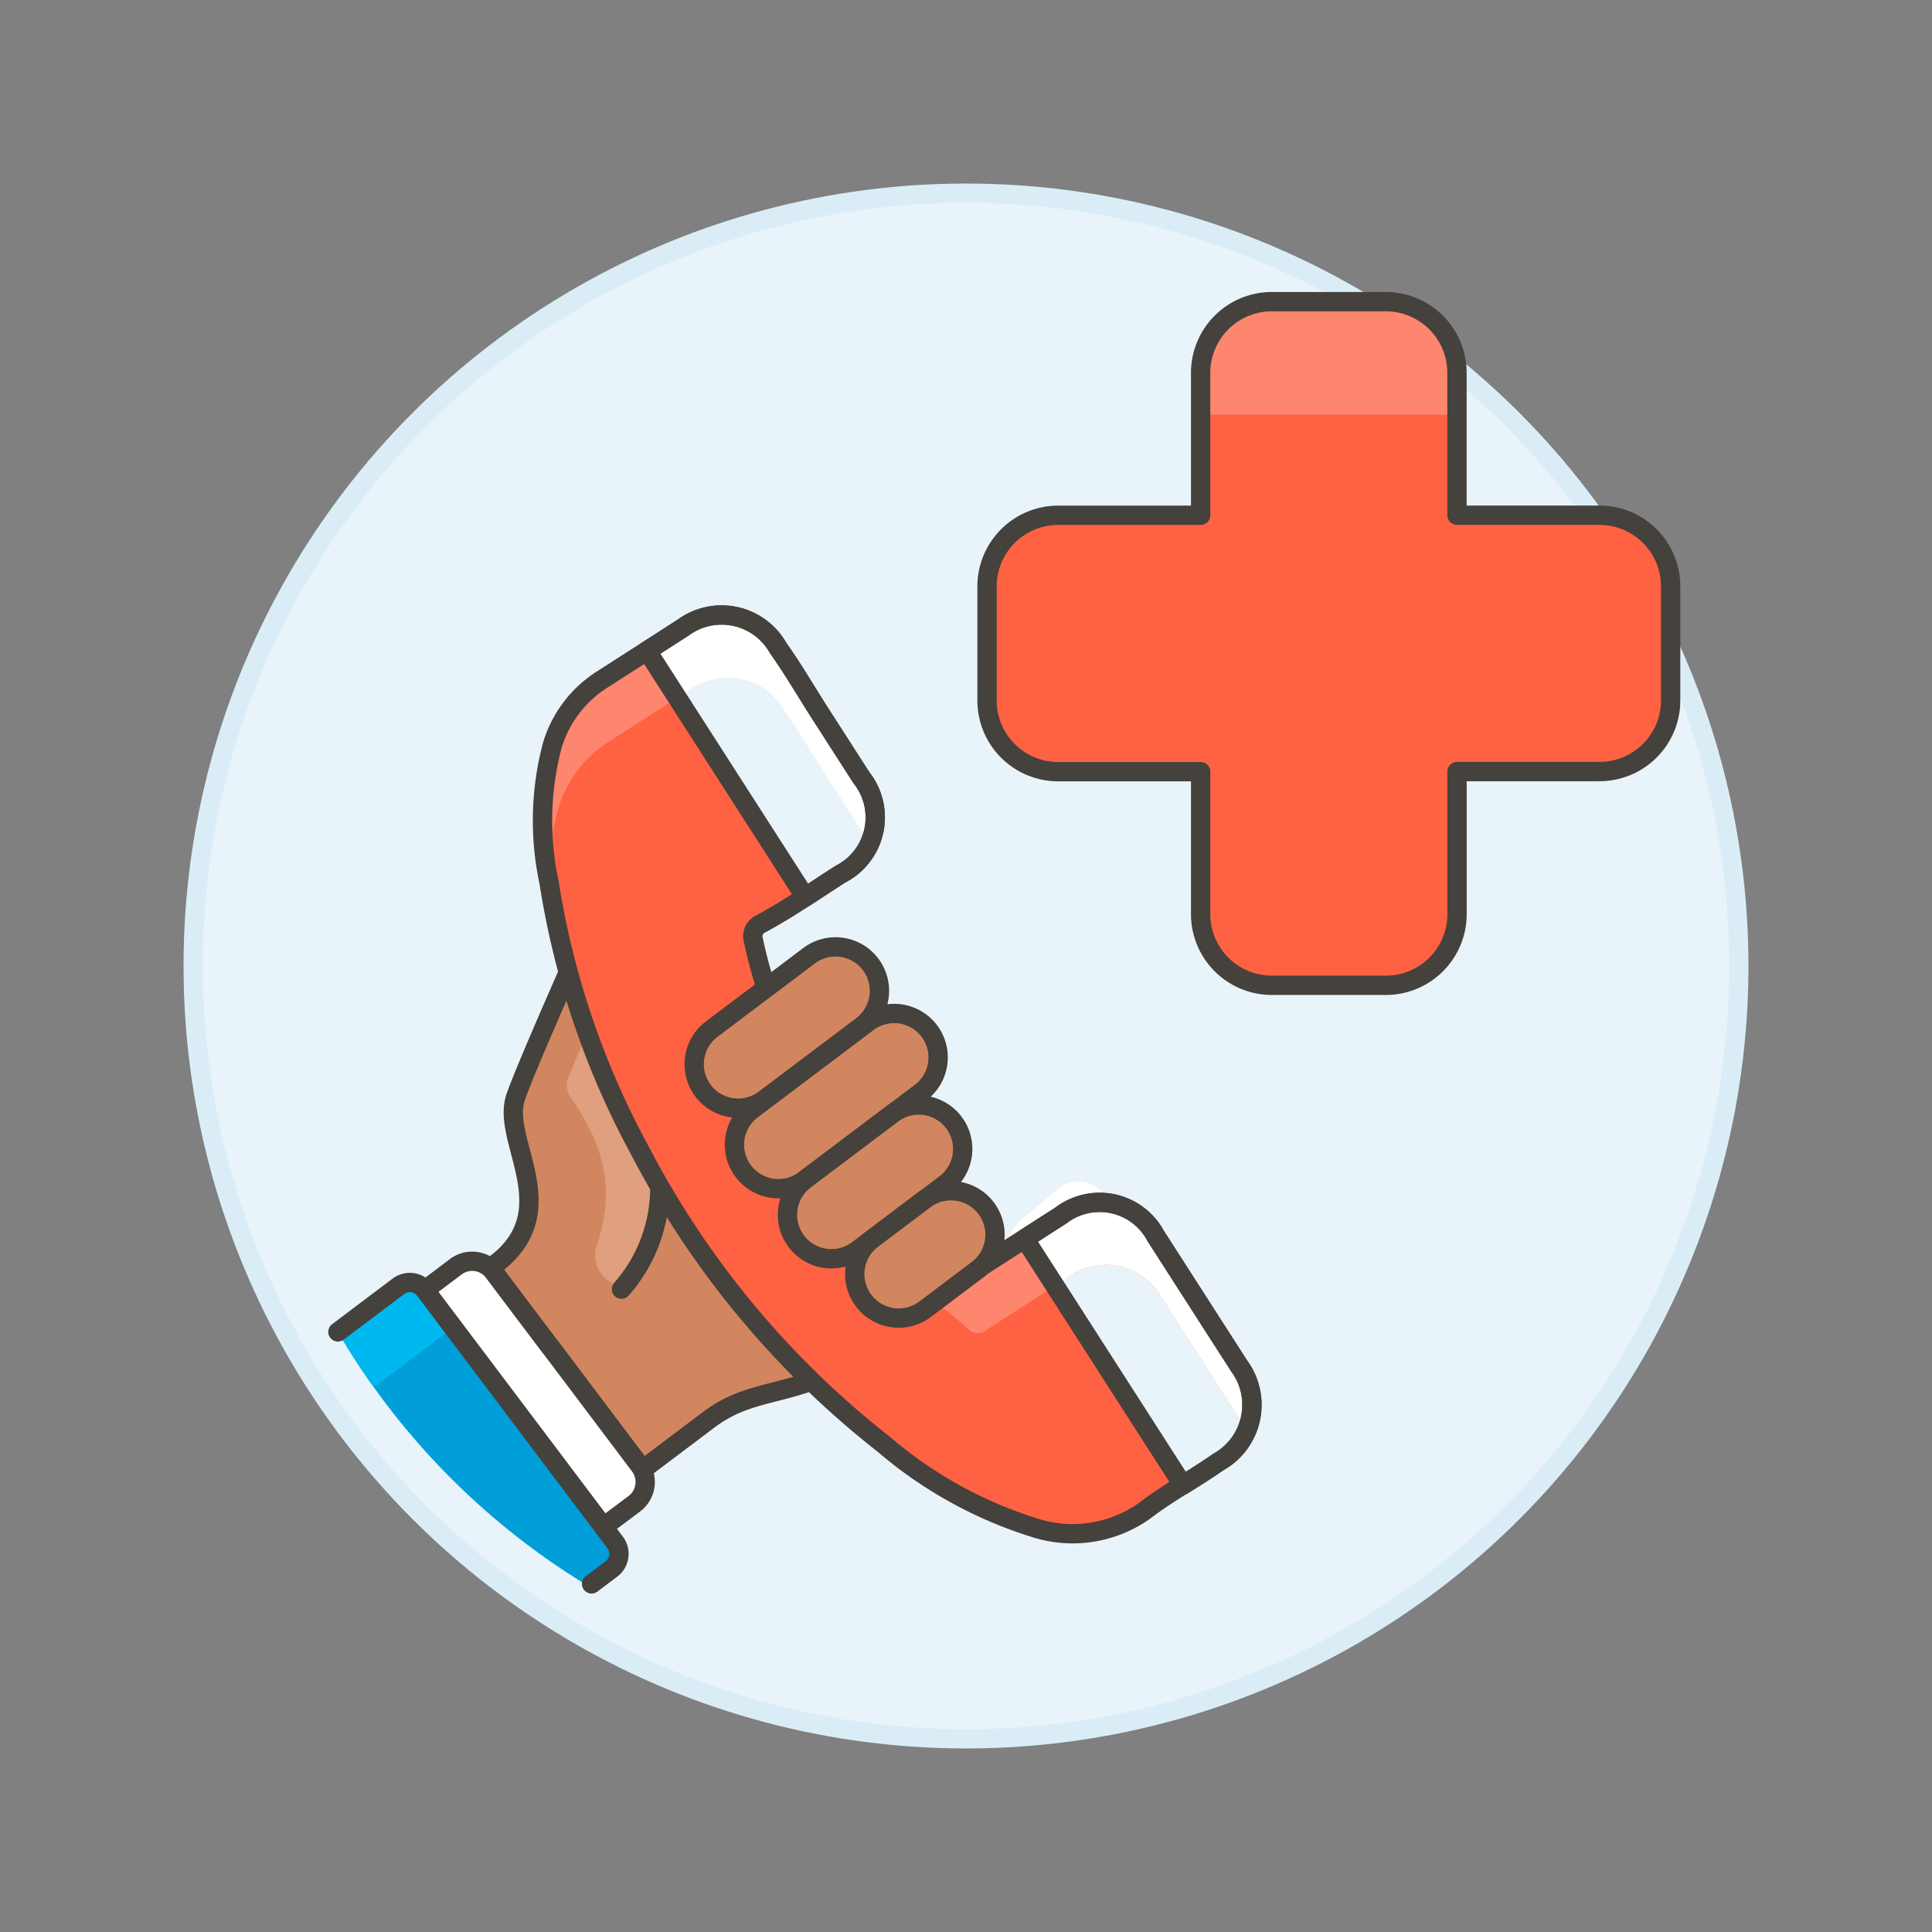 <svg xmlns="http://www.w3.org/2000/svg" viewBox="0 0 100 100"><rect x="0" y="0" width="100" height="100" fill="#808080" stroke="none"/><g class="nc-icon-wrapper"><defs/><circle class="a" cx="50" cy="50" r="40" fill="#e8f4fa" stroke="#daedf7" stroke-miterlimit="10"/><path class="b" d="M25.4 65.627l-.006-.009 4.323-3.258 7.783-9.428 5.921 1.234A2.274 2.274 0 1 1 46.16 57.8l-.908.685a2.274 2.274 0 1 1 2.738 3.632l-.908.685a2.274 2.274 0 1 1 2.738 3.632l-3.6 2.711c-4.678 3.527-6.867 2.329-9.542 4.345l-3.415 2.574z" fill="#d18660" stroke="#45413c" stroke-linecap="round" stroke-linejoin="round"/><path class="c" d="M31.234 79.032l1.6-1.2a1.41 1.41 0 0 0 .278-1.974l-7.546-10.014a1.411 1.411 0 0 0-1.975-.277l-1.6 1.205z" stroke="#45413c" stroke-linecap="round" stroke-linejoin="round" fill="#fff"/><path class="d" d="M32.165 66.726L28.472 69.7 25.4 65.627v-.006l.205-.154c3.714-2.8.316-6.41 1.081-8.666.46-1.357 2.877-6.809 2.877-6.809a2.274 2.274 0 1 1 4.19 1.771l-1.761 4.168.558.741a7.964 7.964 0 0 1-.385 10.054z" style="" fill="#d18660"/><path class="e" d="M30.006 49.31a2.266 2.266 0 0 1 .939 2.83l-1.512 3.577a1.139 1.139 0 0 0 .117 1.1c1.591 2.273 2.374 4.626 1.347 7.6a1.644 1.644 0 0 0 1.388 2.17 7.964 7.964 0 0 0 .262-9.915l-.558-.741 1.761-4.168a2.275 2.275 0 0 0-3.744-2.453z" style="" fill="#e09f7e"/><path class="f" d="M28.472 69.7L25.4 65.627v-.006l.205-.154c3.714-2.8.316-6.41 1.081-8.666.46-1.357 2.877-6.809 2.877-6.809a2.274 2.274 0 1 1 4.19 1.771l-1.761 4.168.558.741a7.964 7.964 0 0 1-.382 10.054" stroke="#45413c" stroke-linecap="round" stroke-linejoin="round" fill="none"/><path class="g" d="M54.673 65.665l3.34-2.8-.957-1.14a1.614 1.614 0 0 0-2.273-.2l-1.853 1.554a2.42 2.42 0 0 0-.3 3.409l1.226 1.461a2.41 2.41 0 0 1 .817-2.284z" style="" fill="#fff"/><path class="h" d="M28.593 38.558a6.122 6.122 0 0 1 2.624-3.417l4.158-2.67a3.359 3.359 0 0 1 4.9 1.068c.773 1.086 1.438 2.239 2.191 3.412l2.122 3.305a3.3 3.3 0 0 1-1.087 4.99c-1.386.89-2.684 1.8-4.139 2.582a.7.7 0 0 0-.366.837 23.223 23.223 0 0 0 1.943 5.6 34.99 34.99 0 0 0 6.846 9.607c.605.591 1.37 1.078 1.975 1.669a.716.716 0 0 0 1 .034l4.158-2.67a3.294 3.294 0 0 1 4.9 1.069l4.313 6.717a3.391 3.391 0 0 1-1.088 4.989c-1.245.875-2.593 1.59-3.8 2.518a6.431 6.431 0 0 1-5.779.85 22.089 22.089 0 0 1-7.729-4.3 46.621 46.621 0 0 1-12.6-15.171 42.88 42.88 0 0 1-4.717-13.911 15.21 15.21 0 0 1 .175-7.108z" style="" fill="#ff6242"/><path class="i" d="M45.006 43.651c-.033-.055-.053-.109-.089-.164l-2.122-3.3c-.753-1.172-1.418-2.326-2.191-3.411A3.358 3.358 0 0 0 35.7 35.7l-4.158 2.67a6.122 6.122 0 0 0-2.624 3.417 12.876 12.876 0 0 0-.5 3.883 15.21 15.21 0 0 1 .175-7.114 6.122 6.122 0 0 1 2.624-3.417l4.158-2.67a3.359 3.359 0 0 1 4.9 1.068c.773 1.086 1.438 2.239 2.191 3.412l2.122 3.305a3.381 3.381 0 0 1 .418 3.397z" style="" fill="#ff866e"/><path class="j" d="M64.136 70.695l-4.313-6.717a3.294 3.294 0 0 0-4.9-1.069l-1.884 1.21 8.186 12.748c.614-.385 1.232-.766 1.825-1.183a3.391 3.391 0 0 0 1.086-4.989z" style="" fill="#e8f4fa"/><path class="j" d="M41.68 46.433c.6-.391 1.2-.791 1.823-1.187a3.3 3.3 0 0 0 1.087-4.99l-2.122-3.3c-.753-1.173-1.418-2.326-2.19-3.412a3.36 3.36 0 0 0-4.9-1.068l-1.883 1.21z" style="" fill="#e8f4fa"/><path class="g" d="M33.492 33.681l1.883-1.21a3.359 3.359 0 0 1 4.9 1.068c.773 1.086 1.438 2.239 2.191 3.412l2.122 3.305a3.381 3.381 0 0 1 .416 3.4c-.033-.055-.053-.109-.089-.164l-2.122-3.3c-.753-1.172-1.418-2.326-2.191-3.411A3.358 3.358 0 0 0 35.7 35.7l-.646.415z" style="" fill="#fff"/><path class="f" d="M41.68 46.433c.6-.391 1.2-.791 1.823-1.187a3.3 3.3 0 0 0 1.087-4.99l-2.122-3.3c-.753-1.173-1.418-2.326-2.19-3.412a3.36 3.36 0 0 0-4.9-1.068l-1.883 1.21z" stroke="#45413c" stroke-linecap="round" stroke-linejoin="round" fill="none"/><path class="i" d="M64.525 74.022l-.062-.1-4.313-6.713a3.294 3.294 0 0 0-4.9-1.068l-4.158 2.67a.716.716 0 0 1-1-.035c-.6-.59-1.37-1.078-1.975-1.668a35.029 35.029 0 0 1-6.85-9.608 23.279 23.279 0 0 1-1.942-5.6c-.043-.4 0-.579.315-.8a28.3 28.3 0 0 0 1.3 3.171 34.99 34.99 0 0 0 6.846 9.607c.605.591 1.37 1.078 1.975 1.669a.716.716 0 0 0 1 .034l4.158-2.67a3.294 3.294 0 0 1 4.9 1.069l4.313 6.717a3.384 3.384 0 0 1 .393 3.325z" style="" fill="#ff866e"/><path class="g" d="M53.037 64.119l1.884-1.21a3.294 3.294 0 0 1 4.9 1.069l4.313 6.717a3.384 3.384 0 0 1 .389 3.327l-.062-.1-4.311-6.713a3.294 3.294 0 0 0-4.9-1.068l-.646.415z" style="" fill="#fff"/><path class="f" d="M64.136 70.695l-4.313-6.717a3.294 3.294 0 0 0-4.9-1.069l-1.884 1.21 8.186 12.748c.614-.385 1.232-.766 1.825-1.183a3.391 3.391 0 0 0 1.086-4.989z" stroke="#45413c" stroke-linecap="round" stroke-linejoin="round" fill="none"/><path class="f" d="M28.593 38.558a6.122 6.122 0 0 1 2.624-3.417l4.158-2.67a3.359 3.359 0 0 1 4.9 1.068c.773 1.086 1.438 2.239 2.191 3.412l2.122 3.305a3.3 3.3 0 0 1-1.087 4.99c-1.386.89-2.684 1.8-4.139 2.582a.7.7 0 0 0-.366.837 23.223 23.223 0 0 0 1.943 5.6 34.99 34.99 0 0 0 6.846 9.607c.605.591 1.37 1.078 1.975 1.669a.716.716 0 0 0 1 .034l4.158-2.67a3.294 3.294 0 0 1 4.9 1.069l4.313 6.717a3.391 3.391 0 0 1-1.088 4.989c-1.245.875-2.593 1.59-3.8 2.518a6.431 6.431 0 0 1-5.779.85 22.089 22.089 0 0 1-7.729-4.3 46.621 46.621 0 0 1-12.6-15.171 42.88 42.88 0 0 1-4.717-13.911 15.21 15.21 0 0 1 .175-7.108z" stroke="#45413c" stroke-linecap="round" stroke-linejoin="round" fill="none"/><g><path class="b" d="M38.473 60.62a2.274 2.274 0 0 0 3.185.447l5.995-4.519a2.274 2.274 0 1 0-2.738-3.632l-5.995 4.519a2.274 2.274 0 0 0-.447 3.185z" fill="#d18660" stroke="#45413c" stroke-linecap="round" stroke-linejoin="round"/><path class="b" d="M41.217 64.248a2.274 2.274 0 0 0 3.185.447l4.555-3.433a2.275 2.275 0 0 0-2.738-3.633l-4.555 3.434a2.274 2.274 0 0 0-.447 3.185z" fill="#d18660" stroke="#45413c" stroke-linecap="round" stroke-linejoin="round"/><path class="b" d="M36.389 56.454a2.274 2.274 0 0 0 3.185.447l5.041-3.8a2.274 2.274 0 0 0-2.738-3.632l-5.041 3.8a2.275 2.275 0 0 0-.447 3.185z" fill="#d18660" stroke="#45413c" stroke-linecap="round" stroke-linejoin="round"/><path class="b" d="M44.7 67.318a2.274 2.274 0 0 0 3.185.447l2.676-2.017a2.275 2.275 0 1 0-2.738-3.633l-2.676 2.018a2.273 2.273 0 0 0-.447 3.185z" fill="#d18660" stroke="#45413c" stroke-linecap="round" stroke-linejoin="round"/></g><path class="k" d="M31.643 81.21l-1.181.89a37.633 37.633 0 0 1-11.109-10.29 35.802 35.802 0 0 1-1.861-2.87l3.13-2.36a.976.976 0 0 1 1.37.19l9.85 13.07a.977.977 0 0 1-.199 1.37z" style="" fill="#009fd9"/><path class="l" d="M23.452 68.71l-4.1 3.1a35.802 35.802 0 0 1-1.861-2.87l3.13-2.36a.976.976 0 0 1 1.37.19z" style="" fill="#00b8f0"/><path class="f" d="M30.621 81.982l1.026-.774a.979.979 0 0 0 .192-1.372l-9.846-13.064a.979.979 0 0 0-1.372-.192l-3.13 2.359" stroke="#45413c" stroke-linecap="round" stroke-linejoin="round" fill="none"/><g><path class="h" d="M82.784 26.668h-7.371V19.3a3.686 3.686 0 0 0-3.686-3.686h-5.9a3.685 3.685 0 0 0-3.682 3.686v7.371h-7.371a3.686 3.686 0 0 0-3.686 3.686v5.9a3.685 3.685 0 0 0 3.686 3.685h7.371v7.372a3.685 3.685 0 0 0 3.685 3.685h5.9a3.685 3.685 0 0 0 3.686-3.685v-7.378h7.371a3.685 3.685 0 0 0 3.686-3.685v-5.9a3.686 3.686 0 0 0-3.689-3.683z" style="" fill="#ff6242"/><path class="i" d="M71.728 15.611h-5.9a3.685 3.685 0 0 0-3.683 3.689v2.165h13.268V19.3a3.685 3.685 0 0 0-3.685-3.689z" style="" fill="#ff866e"/><path class="f" d="M82.784 26.668h-7.371V19.3a3.686 3.686 0 0 0-3.686-3.686h-5.9a3.685 3.685 0 0 0-3.682 3.686v7.371h-7.371a3.686 3.686 0 0 0-3.686 3.686v5.9a3.685 3.685 0 0 0 3.686 3.685h7.371v7.372a3.685 3.685 0 0 0 3.685 3.685h5.9a3.685 3.685 0 0 0 3.686-3.685v-7.378h7.371a3.685 3.685 0 0 0 3.686-3.685v-5.9a3.686 3.686 0 0 0-3.689-3.683z" stroke="#45413c" stroke-linecap="round" stroke-linejoin="round" fill="none"/></g></g></svg>